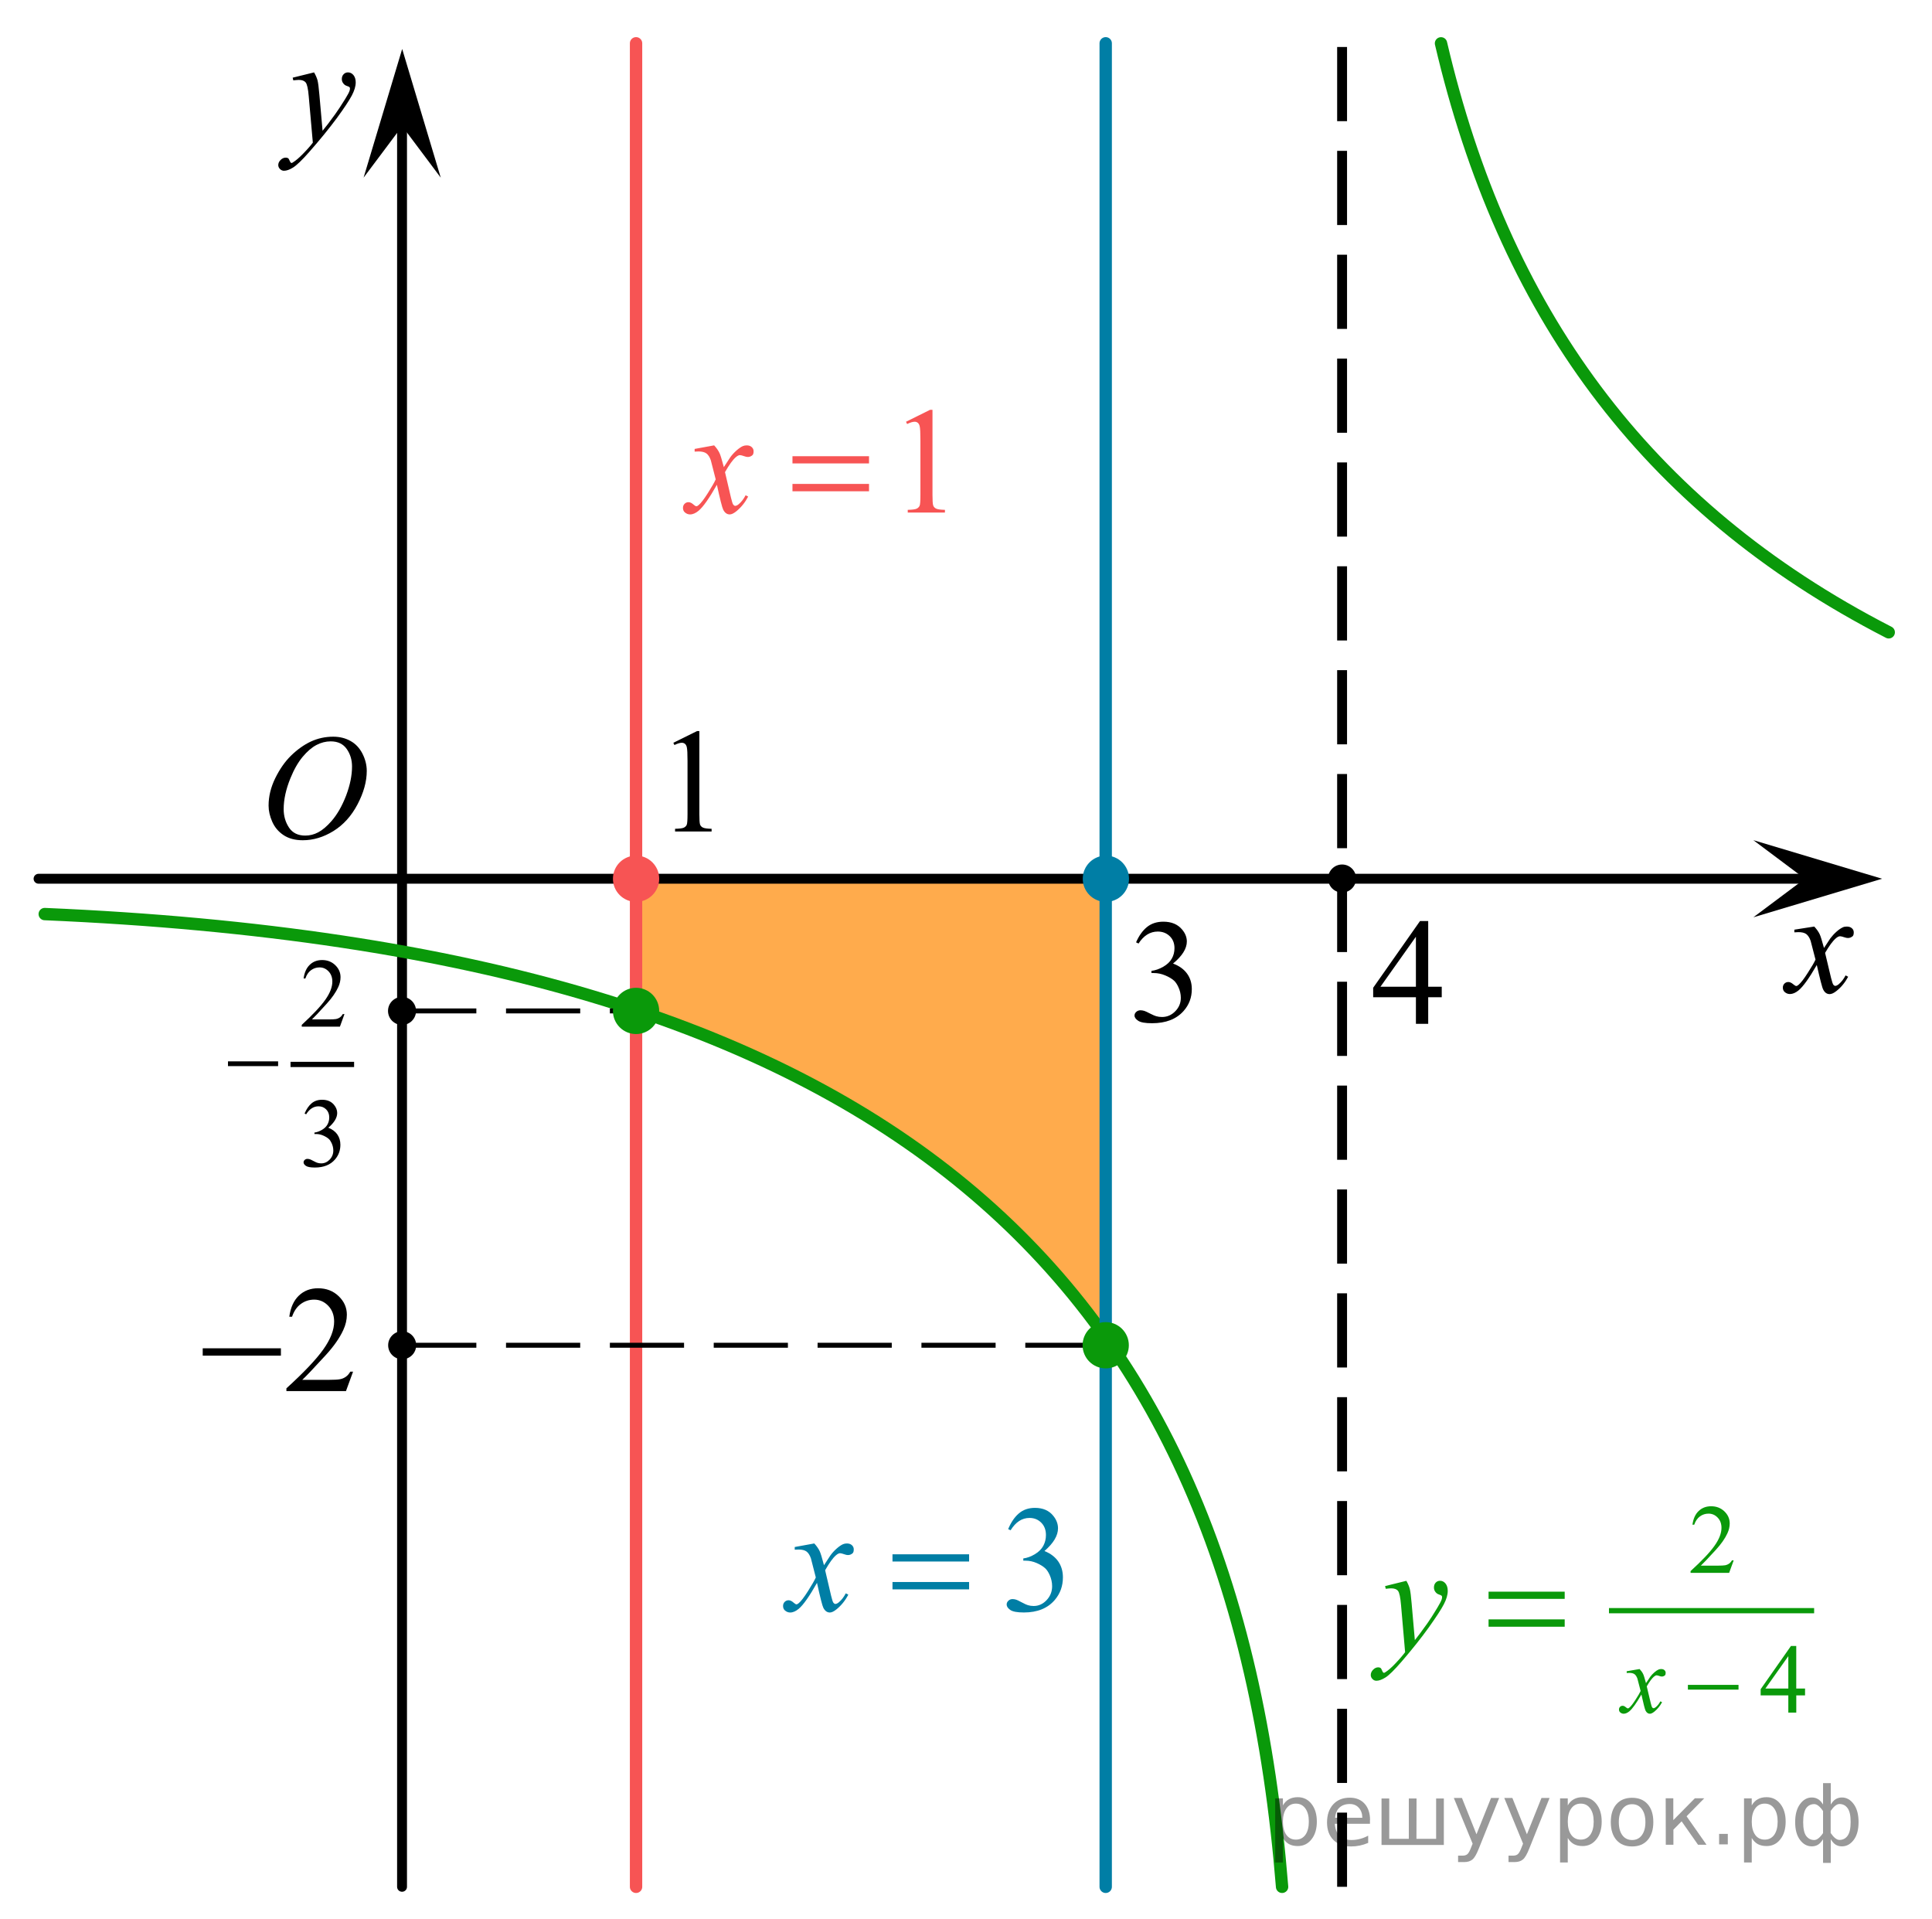 <?xml version="1.0" encoding="utf-8"?>
<!-- Generator: Adobe Illustrator 16.0.0, SVG Export Plug-In . SVG Version: 6.00 Build 0)  -->
<!DOCTYPE svg PUBLIC "-//W3C//DTD SVG 1.1//EN" "http://www.w3.org/Graphics/SVG/1.1/DTD/svg11.dtd">
<svg version="1.1" id="Слой_1" xmlns="http://www.w3.org/2000/svg" xmlns:xlink="http://www.w3.org/1999/xlink" x="0px" y="0px"
	 width="195.333px" height="194px" viewBox="18.792 84.5 195.333 194" enable-background="new 18.792 84.5 195.333 194"
	 xml:space="preserve">
<path opacity="0.7" fill="#FF8800" enable-background="new    " d="M83.101,173.316h47.5v46.412c0,0-20.137-26.389-47.5-33.027
	V173.316z"/>
<g>
	<g>
		<g>
			<g>
				<g>
					<g>
						<g>
							<g>
								<g>
									<g>
										<g>
											<g>
												<g>
													<g>
														<g>
															<defs>
																<rect id="SVGID_1_" x="44.232" y="88.878" width="13.746" height="16.49"/>
															</defs>
															<clipPath id="SVGID_2_">
																<use xlink:href="#SVGID_1_"  overflow="visible"/>
															</clipPath>
															<g clip-path="url(#SVGID_2_)">
																<path d="M50.545,91.819c0.168,0.284,0.281,0.552,0.35,0.801c0.063,0.248,0.127,0.735,0.189,1.465l0.321,3.634
																	c0.299-0.354,0.728-0.913,1.283-1.685c0.271-0.374,0.604-0.885,1.004-1.526c0.239-0.396,0.394-0.67,0.44-0.825
																	c0.028-0.077,0.043-0.158,0.043-0.242c0-0.057-0.018-0.103-0.051-0.134c-0.034-0.033-0.124-0.074-0.27-0.121
																	c-0.146-0.048-0.269-0.136-0.357-0.261c-0.1-0.126-0.146-0.271-0.146-0.435c0-0.201,0.063-0.363,0.183-0.485
																	c0.113-0.122,0.269-0.187,0.438-0.187c0.217,0,0.398,0.09,0.555,0.271c0.149,0.183,0.229,0.43,0.229,0.739
																	c0,0.393-0.134,0.833-0.396,1.332c-0.269,0.5-0.771,1.271-1.529,2.301c-0.764,1.032-1.682,2.159-2.76,3.385
																	c-0.736,0.842-1.293,1.368-1.646,1.59c-0.356,0.222-0.668,0.328-0.925,0.328c-0.15,0-0.286-0.062-0.4-0.176
																	c-0.113-0.113-0.175-0.25-0.175-0.398c0-0.19,0.08-0.365,0.239-0.522c0.154-0.156,0.334-0.231,0.521-0.231
																	c0.102,0,0.183,0.021,0.24,0.063c0.041,0.022,0.084,0.097,0.133,0.21c0.05,0.116,0.093,0.191,0.129,0.23
																	c0.021,0.021,0.056,0.037,0.091,0.037c0.024,0,0.082-0.022,0.149-0.074c0.271-0.166,0.586-0.436,0.944-0.797
																	c0.474-0.48,0.818-0.875,1.05-1.185l-0.414-4.681c-0.063-0.771-0.172-1.242-0.313-1.41
																	c-0.144-0.167-0.365-0.251-0.69-0.251c-0.104,0-0.287,0.019-0.558,0.045l-0.063-0.271L50.545,91.819z"/>
															</g>
														</g>
													</g>
												</g>
											</g>
										</g>
									</g>
								</g>
							</g>
						</g>
					</g>
				</g>
			</g>
		</g>
	</g>
</g>
<polygon points="59.454,97.253 55.553,102.459 59.454,89.45 63.353,102.459 "/>
<line fill="none" stroke="#000000" stroke-linecap="round" stroke-linejoin="round" stroke-miterlimit="8" x1="22.69" y1="173.338" x2="203.042" y2="173.338"/>
<line fill="none" stroke="#000000" stroke-linecap="round" stroke-linejoin="round" stroke-miterlimit="8" x1="59.44" y1="275.25" x2="59.44" y2="93.25"/>
<path fill="none" stroke="#007EA5" stroke-width="1.25" stroke-linecap="round" stroke-linejoin="round" stroke-miterlimit="10" d="
	M149.54,119.572"/>
<path fill="none" stroke="#0A990A" stroke-width="1.25" stroke-linecap="round" stroke-linejoin="round" stroke-miterlimit="10" d="
	M23.315,176.91c86.407,3.697,120.177,36.984,125.101,98.34"/>
<circle cx="130.601" cy="173.338" r="1.417"/>
<g>
	<g>
		<g>
			<g>
				<g>
					<g>
						<g>
							<g>
								<g>
									<g>
										<g>
											<g>
												<g>
													<g>
														<g>
															<defs>
																<rect id="SVGID_3_" x="196.39" y="175.225" width="12.355" height="13.729"/>
															</defs>
															<clipPath id="SVGID_4_">
																<use xlink:href="#SVGID_3_"  overflow="visible"/>
															</clipPath>
															<g clip-path="url(#SVGID_4_)">
																<path d="M202.22,178.171c0.238,0.257,0.424,0.513,0.547,0.771c0.094,0.186,0.23,0.646,0.438,1.396l0.646-0.979
																	c0.174-0.229,0.383-0.461,0.627-0.678c0.244-0.214,0.461-0.354,0.646-0.438c0.117-0.054,0.248-0.07,0.396-0.07
																	c0.213,0,0.381,0.06,0.506,0.171c0.125,0.108,0.188,0.25,0.188,0.411c0,0.188-0.034,0.313-0.104,0.386
																	c-0.146,0.123-0.299,0.188-0.479,0.188c-0.104,0-0.217-0.021-0.332-0.063c-0.229-0.08-0.389-0.115-0.467-0.115
																	c-0.115,0-0.26,0.063-0.42,0.203c-0.311,0.261-0.672,0.75-1.096,1.479l0.604,2.536
																	c0.101,0.393,0.175,0.613,0.233,0.689c0.063,0.074,0.13,0.111,0.188,0.111c0.104,0,0.228-0.063,0.357-0.17
																	c0.271-0.229,0.5-0.521,0.69-0.891l0.26,0.139c-0.313,0.577-0.703,1.063-1.185,1.439
																	c-0.271,0.217-0.498,0.315-0.688,0.315c-0.271,0-0.492-0.146-0.652-0.465c-0.104-0.188-0.313-1.021-0.646-2.479
																	c-0.771,1.332-1.383,2.188-1.847,2.57c-0.301,0.244-0.59,0.367-0.871,0.367c-0.192,0-0.375-0.066-0.538-0.214
																	c-0.113-0.104-0.177-0.255-0.177-0.438c0-0.16,0.058-0.301,0.162-0.404c0.104-0.103,0.235-0.16,0.396-0.16
																	c0.154,0,0.322,0.08,0.502,0.234c0.127,0.104,0.229,0.17,0.295,0.17c0.063,0,0.141-0.039,0.229-0.115
																	c0.229-0.188,0.545-0.592,0.938-1.213c0.396-0.617,0.66-1.063,0.781-1.342c-0.308-1.193-0.474-1.826-0.492-1.896
																	c-0.106-0.313-0.265-0.548-0.438-0.683c-0.188-0.136-0.446-0.197-0.812-0.197c-0.106,0-0.239,0.008-0.396,0.021
																	v-0.271L202.22,178.171z"/>
															</g>
														</g>
													</g>
												</g>
											</g>
										</g>
									</g>
								</g>
							</g>
						</g>
					</g>
				</g>
			</g>
		</g>
	</g>
</g>
<polygon points="201.271,173.338 196.063,169.438 209.076,173.338 196.063,177.236 "/>
<circle cx="59.439" cy="186.701" r="1.417"/>
<line fill="none" stroke="#000000" stroke-width="0.5" stroke-miterlimit="10" stroke-dasharray="7.5,3" x1="59.453" y1="186.701" x2="83.101" y2="186.701"/>
<g>
	<g>
		<path d="M133.653,179.766c0.291-0.666,0.656-1.181,1.102-1.544c0.443-0.36,0.996-0.543,1.656-0.543
			c0.814,0,1.441,0.259,1.879,0.773c0.332,0.385,0.496,0.795,0.496,1.229c0,0.721-0.467,1.465-1.396,2.23
			c0.627,0.236,1.102,0.578,1.42,1.021c0.321,0.44,0.479,0.963,0.479,1.563c0,0.854-0.278,1.596-0.84,2.223
			c-0.729,0.816-1.791,1.227-3.181,1.227c-0.688,0-1.151-0.082-1.399-0.248c-0.248-0.164-0.373-0.342-0.373-0.53
			c0-0.142,0.062-0.267,0.179-0.371c0.116-0.106,0.26-0.16,0.424-0.16c0.125,0,0.254,0.021,0.383,0.06
			c0.086,0.022,0.279,0.113,0.58,0.268c0.301,0.15,0.508,0.244,0.623,0.271c0.188,0.055,0.385,0.08,0.594,0.08
			c0.512,0,0.957-0.191,1.334-0.576c0.379-0.383,0.566-0.838,0.566-1.361c0-0.385-0.089-0.76-0.265-1.123
			c-0.129-0.271-0.271-0.479-0.429-0.621c-0.215-0.191-0.512-0.369-0.887-0.525c-0.377-0.158-0.76-0.237-1.149-0.237h-0.24v-0.22
			c0.396-0.049,0.793-0.188,1.19-0.414c0.396-0.229,0.688-0.504,0.867-0.824c0.183-0.319,0.271-0.674,0.271-1.057
			c0-0.504-0.162-0.906-0.484-1.217c-0.322-0.309-0.727-0.463-1.205-0.463c-0.774,0-1.426,0.404-1.945,1.211L133.653,179.766z"/>
	</g>
</g>
<g>
	<g>
		<g>
			<g>
				<g>
					<g>
						<g>
							<g>
								<g>
									<g>
										<g>
											<g>
												<g>
													<g>
														<g>
															<defs>
																<rect id="SVGID_5_" x="43.001" y="155.467" width="16.438" height="17.871"/>
															</defs>
															<clipPath id="SVGID_6_">
																<use xlink:href="#SVGID_5_"  overflow="visible"/>
															</clipPath>
															<g clip-path="url(#SVGID_6_)">
																<path d="M52.478,158.977c0.659,0,1.245,0.146,1.759,0.437c0.511,0.283,0.91,0.713,1.198,1.272
																	c0.286,0.563,0.438,1.146,0.438,1.752c0,1.073-0.313,2.198-0.933,3.379c-0.621,1.183-1.436,2.078-2.436,2.699
																	c-1,0.618-2.035,0.93-3.104,0.93c-0.771,0-1.414-0.172-1.936-0.514c-0.519-0.345-0.896-0.793-1.146-1.354
																	c-0.248-0.563-0.371-1.104-0.371-1.634c0-0.938,0.226-1.854,0.673-2.771c0.448-0.912,0.982-1.682,1.605-2.289
																	c0.623-0.606,1.289-1.084,1.989-1.414C50.93,159.141,51.68,158.977,52.478,158.977z M52.228,159.449
																	c-0.489,0-0.974,0.121-1.438,0.365c-0.465,0.244-0.933,0.645-1.394,1.193c-0.462,0.555-0.878,1.271-1.244,2.178
																	c-0.45,1.104-0.68,2.146-0.68,3.123c0,0.697,0.182,1.313,0.537,1.854c0.357,0.541,0.906,0.813,1.646,0.813
																	c0.446,0,0.886-0.104,1.313-0.332c0.432-0.229,0.877-0.604,1.346-1.141c0.584-0.676,1.07-1.531,1.474-2.58
																	c0.395-1.049,0.596-2.021,0.596-2.932c0-0.67-0.18-1.264-0.537-1.771C53.487,159.707,52.948,159.449,52.228,159.449
																	z"/>
															</g>
														</g>
													</g>
												</g>
											</g>
										</g>
									</g>
								</g>
							</g>
						</g>
					</g>
				</g>
			</g>
		</g>
	</g>
</g>
<g>
	<g>
		<path fill="#0A990A" d="M160.981,244.316c0.166,0.289,0.281,0.562,0.346,0.813s0.127,0.75,0.189,1.491l0.323,3.692
			c0.293-0.358,0.718-0.932,1.274-1.711c0.269-0.381,0.601-0.897,0.996-1.556c0.24-0.399,0.388-0.681,0.439-0.841
			c0.029-0.08,0.045-0.163,0.045-0.248c0-0.055-0.018-0.102-0.051-0.135c-0.035-0.035-0.125-0.077-0.27-0.125
			c-0.146-0.047-0.265-0.135-0.357-0.262c-0.096-0.129-0.145-0.274-0.145-0.439c0-0.205,0.061-0.371,0.177-0.496
			s0.265-0.188,0.44-0.188c0.215,0,0.397,0.092,0.549,0.272c0.151,0.185,0.229,0.435,0.229,0.754c0,0.396-0.133,0.849-0.396,1.354
			c-0.264,0.51-0.771,1.287-1.524,2.341c-0.752,1.051-1.664,2.196-2.733,3.438c-0.738,0.854-1.285,1.396-1.642,1.617
			c-0.356,0.223-0.664,0.334-0.918,0.334c-0.149,0-0.285-0.06-0.397-0.177c-0.115-0.117-0.173-0.254-0.173-0.409
			c0-0.195,0.08-0.373,0.238-0.533c0.157-0.16,0.33-0.24,0.517-0.24c0.098,0,0.18,0.022,0.241,0.068
			c0.039,0.024,0.082,0.096,0.129,0.213c0.048,0.118,0.089,0.196,0.128,0.237c0.024,0.024,0.055,0.037,0.088,0.037
			c0.028,0,0.082-0.024,0.153-0.075c0.271-0.17,0.582-0.439,0.938-0.811c0.47-0.491,0.814-0.894,1.041-1.202l-0.412-4.761
			c-0.067-0.787-0.17-1.265-0.307-1.437c-0.139-0.17-0.367-0.255-0.689-0.255c-0.104,0-0.286,0.015-0.551,0.045l-0.065-0.275
			L160.981,244.316z"/>
	</g>
	<g>
		<path fill="#0A990A" d="M169.292,245.413h7.697v0.728h-7.697V245.413z M169.292,248.214h7.697v0.743h-7.697V248.214z"/>
	</g>
</g>
<line fill="none" stroke="#000000" stroke-miterlimit="10" stroke-dasharray="7.5,3" x1="154.483" y1="275.25" x2="154.483" y2="88.878"/>
<line fill="none" stroke="#007EA5" stroke-width="1.25" stroke-linecap="round" stroke-linejoin="round" stroke-miterlimit="10" x1="130.583" y1="88.878" x2="130.583" y2="275.25"/>
<circle cx="83.1" cy="173.338" r="1.417"/>
<line fill="none" stroke="#F75454" stroke-width="1.25" stroke-linecap="round" stroke-linejoin="round" stroke-miterlimit="10" x1="83.1" y1="88.878" x2="83.1" y2="275.25"/>
<circle cx="59.453" cy="220.5" r="1.417"/>
<line fill="none" stroke="#000000" stroke-width="0.5" stroke-miterlimit="10" stroke-dasharray="7.5,3" x1="59.453" y1="220.5" x2="130.583" y2="220.5"/>
<circle fill="#0A990A" cx="130.584" cy="220.5" r="2.339"/>
<circle fill="#0A990A" cx="83.1" cy="186.701" r="2.339"/>
<g>
	
		<line fill="none" stroke="#000000" stroke-width="0.529" stroke-linecap="square" stroke-miterlimit="10" x1="48.431" y1="192.111" x2="54.329" y2="192.111"/>
	<g>
		<path d="M53.618,187.02l-0.458,1.271h-3.861v-0.18c1.136-1.045,1.936-1.898,2.399-2.562c0.463-0.661,0.695-1.267,0.695-1.813
			c0-0.42-0.127-0.764-0.381-1.032c-0.254-0.269-0.558-0.403-0.912-0.403c-0.322,0-0.61,0.096-0.866,0.284
			c-0.256,0.188-0.445,0.468-0.567,0.835h-0.179c0.081-0.602,0.288-1.063,0.621-1.382c0.333-0.321,0.749-0.481,1.248-0.481
			c0.531,0,0.974,0.172,1.33,0.516c0.356,0.345,0.534,0.75,0.534,1.217c0,0.334-0.077,0.669-0.232,1.003
			c-0.238,0.524-0.624,1.082-1.158,1.669c-0.801,0.883-1.302,1.415-1.501,1.598h1.709c0.348,0,0.591-0.015,0.731-0.039
			c0.14-0.026,0.267-0.08,0.379-0.158c0.113-0.08,0.211-0.192,0.294-0.34h0.175V187.02z"/>
	</g>
	<g>
		<path d="M49.587,197.072c0.187-0.444,0.422-0.787,0.707-1.029c0.285-0.241,0.64-0.361,1.064-0.361
			c0.524,0,0.927,0.172,1.207,0.516c0.212,0.257,0.319,0.531,0.319,0.822c0,0.479-0.299,0.978-0.898,1.488
			c0.402,0.159,0.706,0.387,0.912,0.682s0.309,0.644,0.309,1.043c0,0.569-0.18,1.064-0.541,1.482
			c-0.47,0.547-1.15,0.818-2.042,0.818c-0.441,0-0.741-0.057-0.9-0.166c-0.159-0.11-0.239-0.229-0.239-0.355
			c0-0.094,0.038-0.177,0.114-0.248c0.076-0.07,0.167-0.105,0.272-0.105c0.081,0,0.163,0.013,0.246,0.038
			c0.055,0.017,0.179,0.075,0.372,0.178c0.193,0.103,0.326,0.163,0.4,0.183c0.119,0.036,0.246,0.055,0.381,0.055
			c0.328,0,0.614-0.129,0.857-0.385s0.364-0.561,0.364-0.91c0-0.256-0.056-0.506-0.169-0.75c-0.083-0.182-0.175-0.318-0.275-0.412
			c-0.139-0.131-0.329-0.248-0.57-0.354c-0.241-0.106-0.487-0.157-0.738-0.157h-0.155v-0.146c0.254-0.032,0.509-0.125,0.765-0.277
			c0.256-0.152,0.442-0.336,0.558-0.55c0.116-0.215,0.174-0.448,0.174-0.706c0-0.334-0.104-0.604-0.312-0.811
			s-0.466-0.31-0.774-0.31c-0.499,0-0.916,0.271-1.25,0.808L49.587,197.072z"/>
	</g>
	<g>
		<path d="M41.842,191.8h5.068v0.481h-5.068V191.8z"/>
	</g>
</g>
<g>
	<g>
		<path d="M54.487,223.173l-0.715,1.96h-6.023v-0.277c1.772-1.611,3.019-2.929,3.742-3.949c0.723-1.021,1.084-1.955,1.084-2.801
			c0-0.646-0.198-1.178-0.595-1.594c-0.396-0.414-0.871-0.623-1.423-0.623c-0.502,0-0.953,0.146-1.352,0.439
			s-0.694,0.722-0.885,1.288h-0.278c0.125-0.927,0.448-1.638,0.967-2.134c0.52-0.496,1.168-0.742,1.946-0.742
			c0.828,0,1.52,0.265,2.074,0.796c0.555,0.53,0.832,1.155,0.832,1.877c0,0.517-0.121,1.03-0.361,1.547
			c-0.372,0.812-0.974,1.67-1.807,2.576c-1.25,1.36-2.03,2.183-2.341,2.463h2.665c0.542,0,0.922-0.021,1.141-0.062
			c0.219-0.039,0.415-0.121,0.591-0.244c0.176-0.121,0.329-0.295,0.459-0.521H54.487z"/>
	</g>
	<g>
		<path d="M39.288,220.809h7.905v0.742h-7.905V220.809z"/>
	</g>
</g>
<g>
	<g>
		<path d="M164.558,184.254v1.065h-1.369v2.688h-1.242v-2.688h-4.322v-0.961l4.736-6.743h0.828v6.639H164.558z M161.946,184.254
			v-5.055l-3.584,5.055H161.946z"/>
	</g>
</g>
<path fill="none" stroke="#0A990A" stroke-width="1.25" stroke-linecap="round" stroke-linejoin="round" stroke-miterlimit="10" d="
	M209.75,148.424c-24.86-12.775-38.981-32.685-45.267-59.541"/>
<circle fill="#F75454" cx="83.101" cy="173.338" r="2.339"/>
<circle fill="#007EA5" cx="130.601" cy="173.338" r="2.339"/>
<g>
	
		<line fill="none" stroke="#0A990A" stroke-width="0.529" stroke-linecap="square" stroke-miterlimit="10" x1="181.731" y1="247.334" x2="201.944" y2="247.334"/>
	<g>
		<path fill="#0A990A" d="M194.077,242.242l-0.463,1.271h-3.898v-0.181c1.146-1.045,1.955-1.897,2.422-2.562
			c0.469-0.66,0.702-1.267,0.702-1.813c0-0.419-0.128-0.763-0.386-1.032c-0.256-0.269-0.563-0.402-0.92-0.402
			c-0.325,0-0.617,0.095-0.875,0.283c-0.258,0.189-0.449,0.469-0.572,0.836h-0.182c0.082-0.602,0.291-1.063,0.627-1.383
			s0.756-0.482,1.26-0.482c0.536,0,0.982,0.173,1.343,0.517c0.358,0.345,0.538,0.75,0.538,1.217c0,0.335-0.078,0.669-0.234,1.003
			c-0.239,0.525-0.629,1.082-1.168,1.67c-0.81,0.883-1.313,1.414-1.516,1.597h1.725c0.352,0,0.598-0.015,0.738-0.039
			c0.141-0.026,0.27-0.079,0.383-0.158c0.113-0.08,0.213-0.192,0.297-0.339h0.18V242.242z"/>
	</g>
	<g>
		<path fill="#0A990A" d="M201.29,255.205v0.691h-0.887v1.742h-0.805v-1.742h-2.797v-0.623l3.065-4.371h0.534v4.303H201.29z
			 M199.599,255.205v-3.273l-2.318,3.273H199.599z"/>
	</g>
	<g>
		<path fill="#0A990A" d="M184.563,253.234c0.158,0.168,0.278,0.338,0.358,0.506c0.06,0.117,0.154,0.424,0.288,0.92l0.43-0.643
			c0.112-0.156,0.252-0.305,0.414-0.445c0.161-0.141,0.305-0.237,0.43-0.289c0.076-0.032,0.162-0.049,0.258-0.049
			c0.139,0,0.25,0.037,0.334,0.111c0.082,0.074,0.123,0.165,0.123,0.272c0,0.123-0.023,0.207-0.072,0.253
			c-0.092,0.081-0.195,0.122-0.313,0.122c-0.068,0-0.142-0.015-0.22-0.044c-0.151-0.053-0.255-0.078-0.307-0.078
			c-0.078,0-0.171,0.046-0.277,0.136c-0.202,0.169-0.442,0.495-0.722,0.979l0.398,1.674c0.063,0.257,0.113,0.41,0.156,0.46
			c0.042,0.051,0.084,0.075,0.127,0.075c0.067,0,0.146-0.037,0.238-0.111c0.178-0.148,0.331-0.344,0.458-0.584l0.171,0.088
			c-0.205,0.383-0.465,0.7-0.779,0.953c-0.18,0.143-0.33,0.215-0.453,0.215c-0.183,0-0.326-0.104-0.435-0.307
			c-0.067-0.127-0.21-0.672-0.424-1.637c-0.507,0.881-0.913,1.445-1.218,1.698c-0.199,0.163-0.391,0.244-0.576,0.244
			c-0.129,0-0.248-0.048-0.355-0.142c-0.078-0.071-0.117-0.168-0.117-0.287c0-0.107,0.037-0.196,0.107-0.268
			c0.072-0.072,0.16-0.107,0.264-0.107c0.104,0,0.215,0.053,0.332,0.156c0.084,0.074,0.148,0.11,0.194,0.11
			c0.039,0,0.089-0.024,0.151-0.077c0.152-0.123,0.359-0.39,0.623-0.799c0.264-0.408,0.436-0.703,0.517-0.885
			c-0.201-0.789-0.31-1.206-0.326-1.251c-0.075-0.211-0.173-0.36-0.292-0.448c-0.121-0.087-0.298-0.131-0.531-0.131
			c-0.074,0-0.16,0.003-0.259,0.01v-0.176L184.563,253.234z"/>
	</g>
	<g>
		<path fill="#0A990A" d="M189.446,254.836h5.117v0.48h-5.117V254.836z"/>
	</g>
</g>
<g>
	<g>
		<path fill="#F75454" d="M110.394,127.139l2.433-1.209h0.243v8.598c0,0.57,0.022,0.927,0.07,1.065
			c0.045,0.142,0.144,0.248,0.291,0.323c0.146,0.075,0.446,0.117,0.898,0.127v0.277h-3.76v-0.277
			c0.472-0.01,0.775-0.051,0.914-0.123c0.138-0.072,0.232-0.171,0.287-0.293c0.055-0.123,0.08-0.488,0.08-1.102v-5.496
			c0-0.74-0.023-1.217-0.072-1.428c-0.034-0.16-0.098-0.276-0.188-0.353c-0.091-0.075-0.2-0.112-0.327-0.112
			c-0.183,0-0.436,0.077-0.76,0.232L110.394,127.139z"/>
	</g>
	<g>
		<path fill="#F75454" d="M90.994,129.525c0.241,0.261,0.423,0.521,0.546,0.781c0.088,0.18,0.233,0.652,0.435,1.418l0.648-0.99
			c0.173-0.24,0.381-0.471,0.627-0.688s0.462-0.366,0.648-0.446c0.118-0.05,0.248-0.074,0.391-0.074c0.212,0,0.38,0.058,0.506,0.173
			c0.125,0.114,0.188,0.255,0.188,0.42c0,0.19-0.037,0.321-0.11,0.391c-0.138,0.125-0.295,0.188-0.472,0.188
			c-0.104,0-0.214-0.022-0.332-0.067c-0.231-0.08-0.386-0.12-0.465-0.12c-0.117,0-0.258,0.07-0.42,0.211
			c-0.305,0.26-0.668,0.764-1.091,1.51l0.604,2.582c0.093,0.396,0.172,0.634,0.235,0.711c0.064,0.078,0.128,0.115,0.192,0.115
			c0.103,0,0.224-0.058,0.361-0.173c0.27-0.229,0.501-0.53,0.692-0.899l0.258,0.135c-0.31,0.591-0.702,1.081-1.179,1.472
			c-0.271,0.222-0.499,0.331-0.686,0.331c-0.275,0-0.494-0.158-0.656-0.474c-0.104-0.195-0.317-1.036-0.642-2.523
			c-0.767,1.357-1.381,2.229-1.843,2.621c-0.3,0.25-0.59,0.376-0.87,0.376c-0.196,0-0.376-0.072-0.538-0.218
			c-0.118-0.11-0.177-0.259-0.177-0.443c0-0.165,0.054-0.303,0.162-0.413c0.108-0.109,0.24-0.164,0.397-0.164
			c0.157,0,0.325,0.08,0.502,0.239c0.128,0.115,0.226,0.173,0.295,0.173c0.059,0,0.135-0.039,0.229-0.119
			c0.23-0.19,0.545-0.603,0.943-1.231c0.398-0.631,0.658-1.087,0.781-1.367c-0.305-1.217-0.469-1.858-0.494-1.93
			c-0.112-0.325-0.26-0.556-0.442-0.691c-0.182-0.135-0.449-0.202-0.803-0.202c-0.113,0-0.243,0.006-0.391,0.016v-0.271
			L90.994,129.525z"/>
	</g>
	<g>
		<path fill="#F75454" d="M98.914,130.622h7.739v0.728h-7.739V130.622z M98.914,133.423h7.739v0.743h-7.739V133.423z"/>
	</g>
</g>
<g>
	<g>
		<path fill="#007EA5" d="M120.722,239.089c0.285-0.687,0.646-1.216,1.082-1.589c0.434-0.372,0.977-0.559,1.627-0.559
			c0.801,0,1.416,0.265,1.844,0.795c0.324,0.396,0.486,0.818,0.486,1.27c0,0.741-0.457,1.508-1.371,2.299
			c0.613,0.244,1.078,0.596,1.395,1.051c0.314,0.455,0.472,0.992,0.472,1.606c0,0.882-0.274,1.646-0.825,2.291
			c-0.719,0.841-1.76,1.263-3.121,1.263c-0.675,0-1.134-0.086-1.377-0.257c-0.242-0.17-0.365-0.353-0.365-0.548
			c0-0.146,0.059-0.273,0.175-0.383c0.114-0.11,0.254-0.166,0.417-0.166c0.121,0,0.248,0.021,0.376,0.061
			c0.083,0.025,0.272,0.116,0.567,0.274c0.295,0.157,0.5,0.251,0.612,0.28c0.183,0.056,0.376,0.084,0.583,0.084
			c0.501,0,0.938-0.198,1.311-0.594c0.371-0.396,0.557-0.863,0.557-1.404c0-0.396-0.086-0.781-0.258-1.156
			c-0.129-0.28-0.27-0.493-0.422-0.639c-0.211-0.2-0.502-0.383-0.87-0.545s-0.745-0.244-1.13-0.244h-0.234v-0.226
			c0.389-0.05,0.777-0.192,1.169-0.428s0.677-0.519,0.853-0.849c0.178-0.33,0.267-0.693,0.267-1.09c0-0.516-0.159-0.933-0.476-1.25
			c-0.317-0.317-0.713-0.478-1.186-0.478c-0.763,0-1.398,0.416-1.911,1.247L120.722,239.089z"/>
	</g>
	<g>
		<path fill="#007EA5" d="M101.119,240.538c0.241,0.261,0.423,0.521,0.546,0.78c0.089,0.181,0.234,0.654,0.436,1.42l0.649-0.991
			c0.172-0.24,0.381-0.47,0.627-0.688c0.246-0.218,0.462-0.365,0.649-0.445c0.117-0.051,0.248-0.075,0.391-0.075
			c0.211,0,0.38,0.058,0.505,0.173s0.188,0.255,0.188,0.42c0,0.19-0.037,0.321-0.11,0.391c-0.138,0.125-0.295,0.188-0.474,0.188
			c-0.103,0-0.213-0.022-0.332-0.067c-0.23-0.08-0.385-0.119-0.465-0.119c-0.117,0-0.258,0.069-0.42,0.211
			c-0.305,0.26-0.668,0.763-1.092,1.509l0.605,2.583c0.093,0.396,0.172,0.633,0.236,0.71c0.063,0.078,0.127,0.116,0.191,0.116
			c0.104,0,0.225-0.059,0.361-0.174c0.271-0.229,0.502-0.529,0.693-0.899l0.258,0.135c-0.31,0.591-0.703,1.081-1.181,1.472
			c-0.271,0.222-0.499,0.332-0.687,0.332c-0.274,0-0.493-0.158-0.656-0.475c-0.104-0.195-0.316-1.036-0.643-2.523
			c-0.767,1.357-1.381,2.23-1.844,2.621c-0.3,0.25-0.59,0.377-0.871,0.377c-0.197,0-0.375-0.074-0.539-0.219
			c-0.118-0.109-0.177-0.258-0.177-0.443c0-0.164,0.054-0.303,0.162-0.412c0.108-0.11,0.241-0.165,0.397-0.165
			c0.158,0,0.326,0.079,0.502,0.239c0.129,0.115,0.227,0.174,0.296,0.174c0.059,0,0.135-0.041,0.229-0.12
			c0.23-0.19,0.545-0.603,0.943-1.231c0.398-0.631,0.658-1.087,0.781-1.367c-0.305-1.217-0.469-1.858-0.494-1.93
			c-0.113-0.324-0.262-0.556-0.442-0.691c-0.182-0.135-0.45-0.201-0.804-0.201c-0.113,0-0.244,0.005-0.391,0.015v-0.271
			L101.119,240.538z"/>
	</g>
	<g>
		<path fill="#007EA5" d="M109.026,241.635h7.746v0.729h-7.746V241.635z M109.026,244.436h7.746v0.744h-7.746V244.436z"/>
	</g>
</g>
<g>
	<g enable-background="new    ">
		<path d="M86.87,159.593l2.393-1.182H89.5v8.396c0,0.559,0.023,0.905,0.068,1.043c0.047,0.137,0.143,0.242,0.287,0.313
			c0.145,0.074,0.438,0.115,0.883,0.125v0.271h-3.694v-0.271c0.464-0.01,0.763-0.05,0.897-0.12c0.137-0.069,0.229-0.165,0.282-0.284
			c0.054-0.121,0.08-0.479,0.08-1.076v-5.366c0-0.726-0.022-1.188-0.071-1.396c-0.033-0.156-0.097-0.271-0.186-0.346
			c-0.09-0.073-0.197-0.109-0.323-0.109c-0.178,0-0.427,0.075-0.746,0.229L86.87,159.593z"/>
	</g>
</g>
<path fill="none" stroke="#000000" stroke-linecap="round" stroke-linejoin="round" stroke-miterlimit="8" d="M18.792,84.5"/>
<path fill="none" stroke="#000000" stroke-linecap="round" stroke-linejoin="round" stroke-miterlimit="8" d="M214.125,278.5"/>
<circle cx="154.483" cy="173.315" r="1.417"/>
<g style="stroke:none;fill:#000;fill-opacity:0.40" ><path d="m 148.5,270.3 v 2.49 h -0.78 v -6.48 h 0.78 v 0.71 q 0.24,-0.42 0.61,-0.62 0.37,-0.21 0.89,-0.21 0.86,0 1.39,0.68 0.54,0.68 0.54,1.79 0,1.11 -0.54,1.79 -0.53,0.68 -1.39,0.68 -0.52,0 -0.89,-0.20 -0.37,-0.21 -0.61,-0.62 z m 2.62,-1.64 q 0,-0.85 -0.35,-1.33 -0.35,-0.49 -0.96,-0.49 -0.61,0 -0.96,0.49 -0.35,0.48 -0.35,1.33 0,0.85 0.35,1.34 0.35,0.48 0.96,0.48 0.61,0 0.96,-0.48 0.35,-0.49 0.35,-1.34 z"/><path d="m 157.3,268.5 v 0.38 h -3.55 q 0.05,0.80 0.48,1.22 0.43,0.42 1.20,0.42 0.44,0 0.86,-0.11 0.42,-0.11 0.83,-0.33 v 0.73 q -0.42,0.18 -0.85,0.27 -0.44,0.09 -0.88,0.09 -1.12,0 -1.78,-0.65 -0.65,-0.65 -0.65,-1.77 0,-1.15 0.62,-1.83 0.62,-0.68 1.68,-0.68 0.95,0 1.50,0.61 0.55,0.61 0.55,1.66 z m -0.77,-0.23 q -0.01,-0.63 -0.36,-1.01 -0.34,-0.38 -0.91,-0.38 -0.65,0 -1.04,0.36 -0.39,0.36 -0.44,1.03 z"/><path d="m 162.0,270.4 h 1.99 v -4.08 h 0.78 v 4.70 h -6.30 v -4.70 h 0.78 v 4.08 h 1.98 v -4.08 h 0.78 z"/><path d="m 168.3,271.4 q -0.33,0.84 -0.64,1.09 -0.31,0.26 -0.83,0.26 h -0.62 v -0.65 h 0.45 q 0.32,0 0.49,-0.15 0.18,-0.15 0.39,-0.71 l 0.14,-0.35 -1.90,-4.62 h 0.82 l 1.47,3.67 1.47,-3.67 h 0.82 z"/><path d="m 173.4,271.4 q -0.33,0.84 -0.64,1.09 -0.31,0.26 -0.83,0.26 h -0.62 v -0.65 h 0.45 q 0.32,0 0.49,-0.15 0.18,-0.15 0.39,-0.71 l 0.14,-0.35 -1.90,-4.62 h 0.82 l 1.47,3.67 1.47,-3.67 h 0.82 z"/><path d="m 177.3,270.3 v 2.49 h -0.78 v -6.48 h 0.78 v 0.71 q 0.24,-0.42 0.61,-0.62 0.37,-0.21 0.89,-0.21 0.86,0 1.39,0.68 0.54,0.68 0.54,1.79 0,1.11 -0.54,1.79 -0.53,0.68 -1.39,0.68 -0.52,0 -0.89,-0.20 -0.37,-0.21 -0.61,-0.62 z m 2.62,-1.64 q 0,-0.85 -0.35,-1.33 -0.35,-0.49 -0.96,-0.49 -0.61,0 -0.96,0.49 -0.35,0.48 -0.35,1.33 0,0.85 0.35,1.34 0.35,0.48 0.96,0.48 0.61,0 0.96,-0.48 0.35,-0.49 0.35,-1.34 z"/><path d="m 183.8,266.9 q -0.62,0 -0.98,0.49 -0.36,0.48 -0.36,1.32 0,0.84 0.36,1.33 0.36,0.48 0.99,0.48 0.62,0 0.98,-0.49 0.36,-0.49 0.36,-1.32 0,-0.83 -0.36,-1.32 -0.36,-0.49 -0.98,-0.49 z m 0,-0.65 q 1.01,0 1.58,0.65 0.57,0.65 0.57,1.81 0,1.15 -0.57,1.81 -0.57,0.65 -1.58,0.65 -1.01,0 -1.58,-0.65 -0.57,-0.66 -0.57,-1.81 0,-1.16 0.57,-1.81 0.57,-0.65 1.58,-0.65 z"/><path d="m 187.2,266.3 h 0.77 v 2.21 l 2.18,-2.21 h 0.95 l -1.79,1.82 2.02,2.88 h -0.86 l -1.66,-2.37 -0.83,0.84 v 1.53 h -0.77 z"/><path d="m 192.6,269.9 h 0.88 v 1.06 h -0.88 z"/><path d="m 195.9,270.3 v 2.49 h -0.78 v -6.48 h 0.78 v 0.71 q 0.24,-0.42 0.61,-0.62 0.37,-0.21 0.89,-0.21 0.86,0 1.39,0.68 0.54,0.68 0.54,1.79 0,1.11 -0.54,1.79 -0.53,0.68 -1.39,0.68 -0.52,0 -0.89,-0.20 -0.37,-0.21 -0.61,-0.62 z m 2.62,-1.64 q 0,-0.85 -0.35,-1.33 -0.35,-0.49 -0.96,-0.49 -0.61,0 -0.96,0.49 -0.35,0.48 -0.35,1.33 0,0.85 0.35,1.34 0.35,0.48 0.96,0.48 0.61,0 0.96,-0.48 0.35,-0.49 0.35,-1.34 z"/><path d="m 201.1,268.7 q 0,0.99 0.30,1.40 0.31,0.42 0.82,0.42 0.41,0 0.89,-0.70 v -2.23 q -0.48,-0.70 -0.89,-0.70 -0.52,0 -0.82,0.42 -0.30,0.42 -0.30,1.40 z m 2.01,4.13 v -2.39 q -0.24,0.39 -0.52,0.56 -0.27,0.16 -0.62,0.16 -0.70,0 -1.19,-0.65 -0.49,-0.65 -0.49,-1.80 0,-1.15 0.49,-1.82 0.49,-0.67 1.19,-0.67 0.35,0 0.62,0.16 0.28,0.16 0.52,0.55 v -2.16 h 0.78 v 2.16 q 0.24,-0.39 0.51,-0.55 0.28,-0.16 0.62,-0.16 0.70,0 1.19,0.67 0.49,0.66 0.49,1.82 0,1.15 -0.49,1.80 -0.49,0.65 -1.19,0.65 -0.35,0 -0.62,-0.16 -0.27,-0.16 -0.51,-0.56 v 2.39 z m 2.79,-4.13 q 0,-0.99 -0.31,-1.40 -0.30,-0.42 -0.82,-0.42 -0.41,0 -0.89,0.70 v 2.23 q 0.48,0.70 0.89,0.70 0.52,0 0.82,-0.42 0.31,-0.42 0.31,-1.40 z"/></g></svg>

<!--File created and owned by https://sdamgia.ru. Copying is prohibited. All rights reserved.-->
